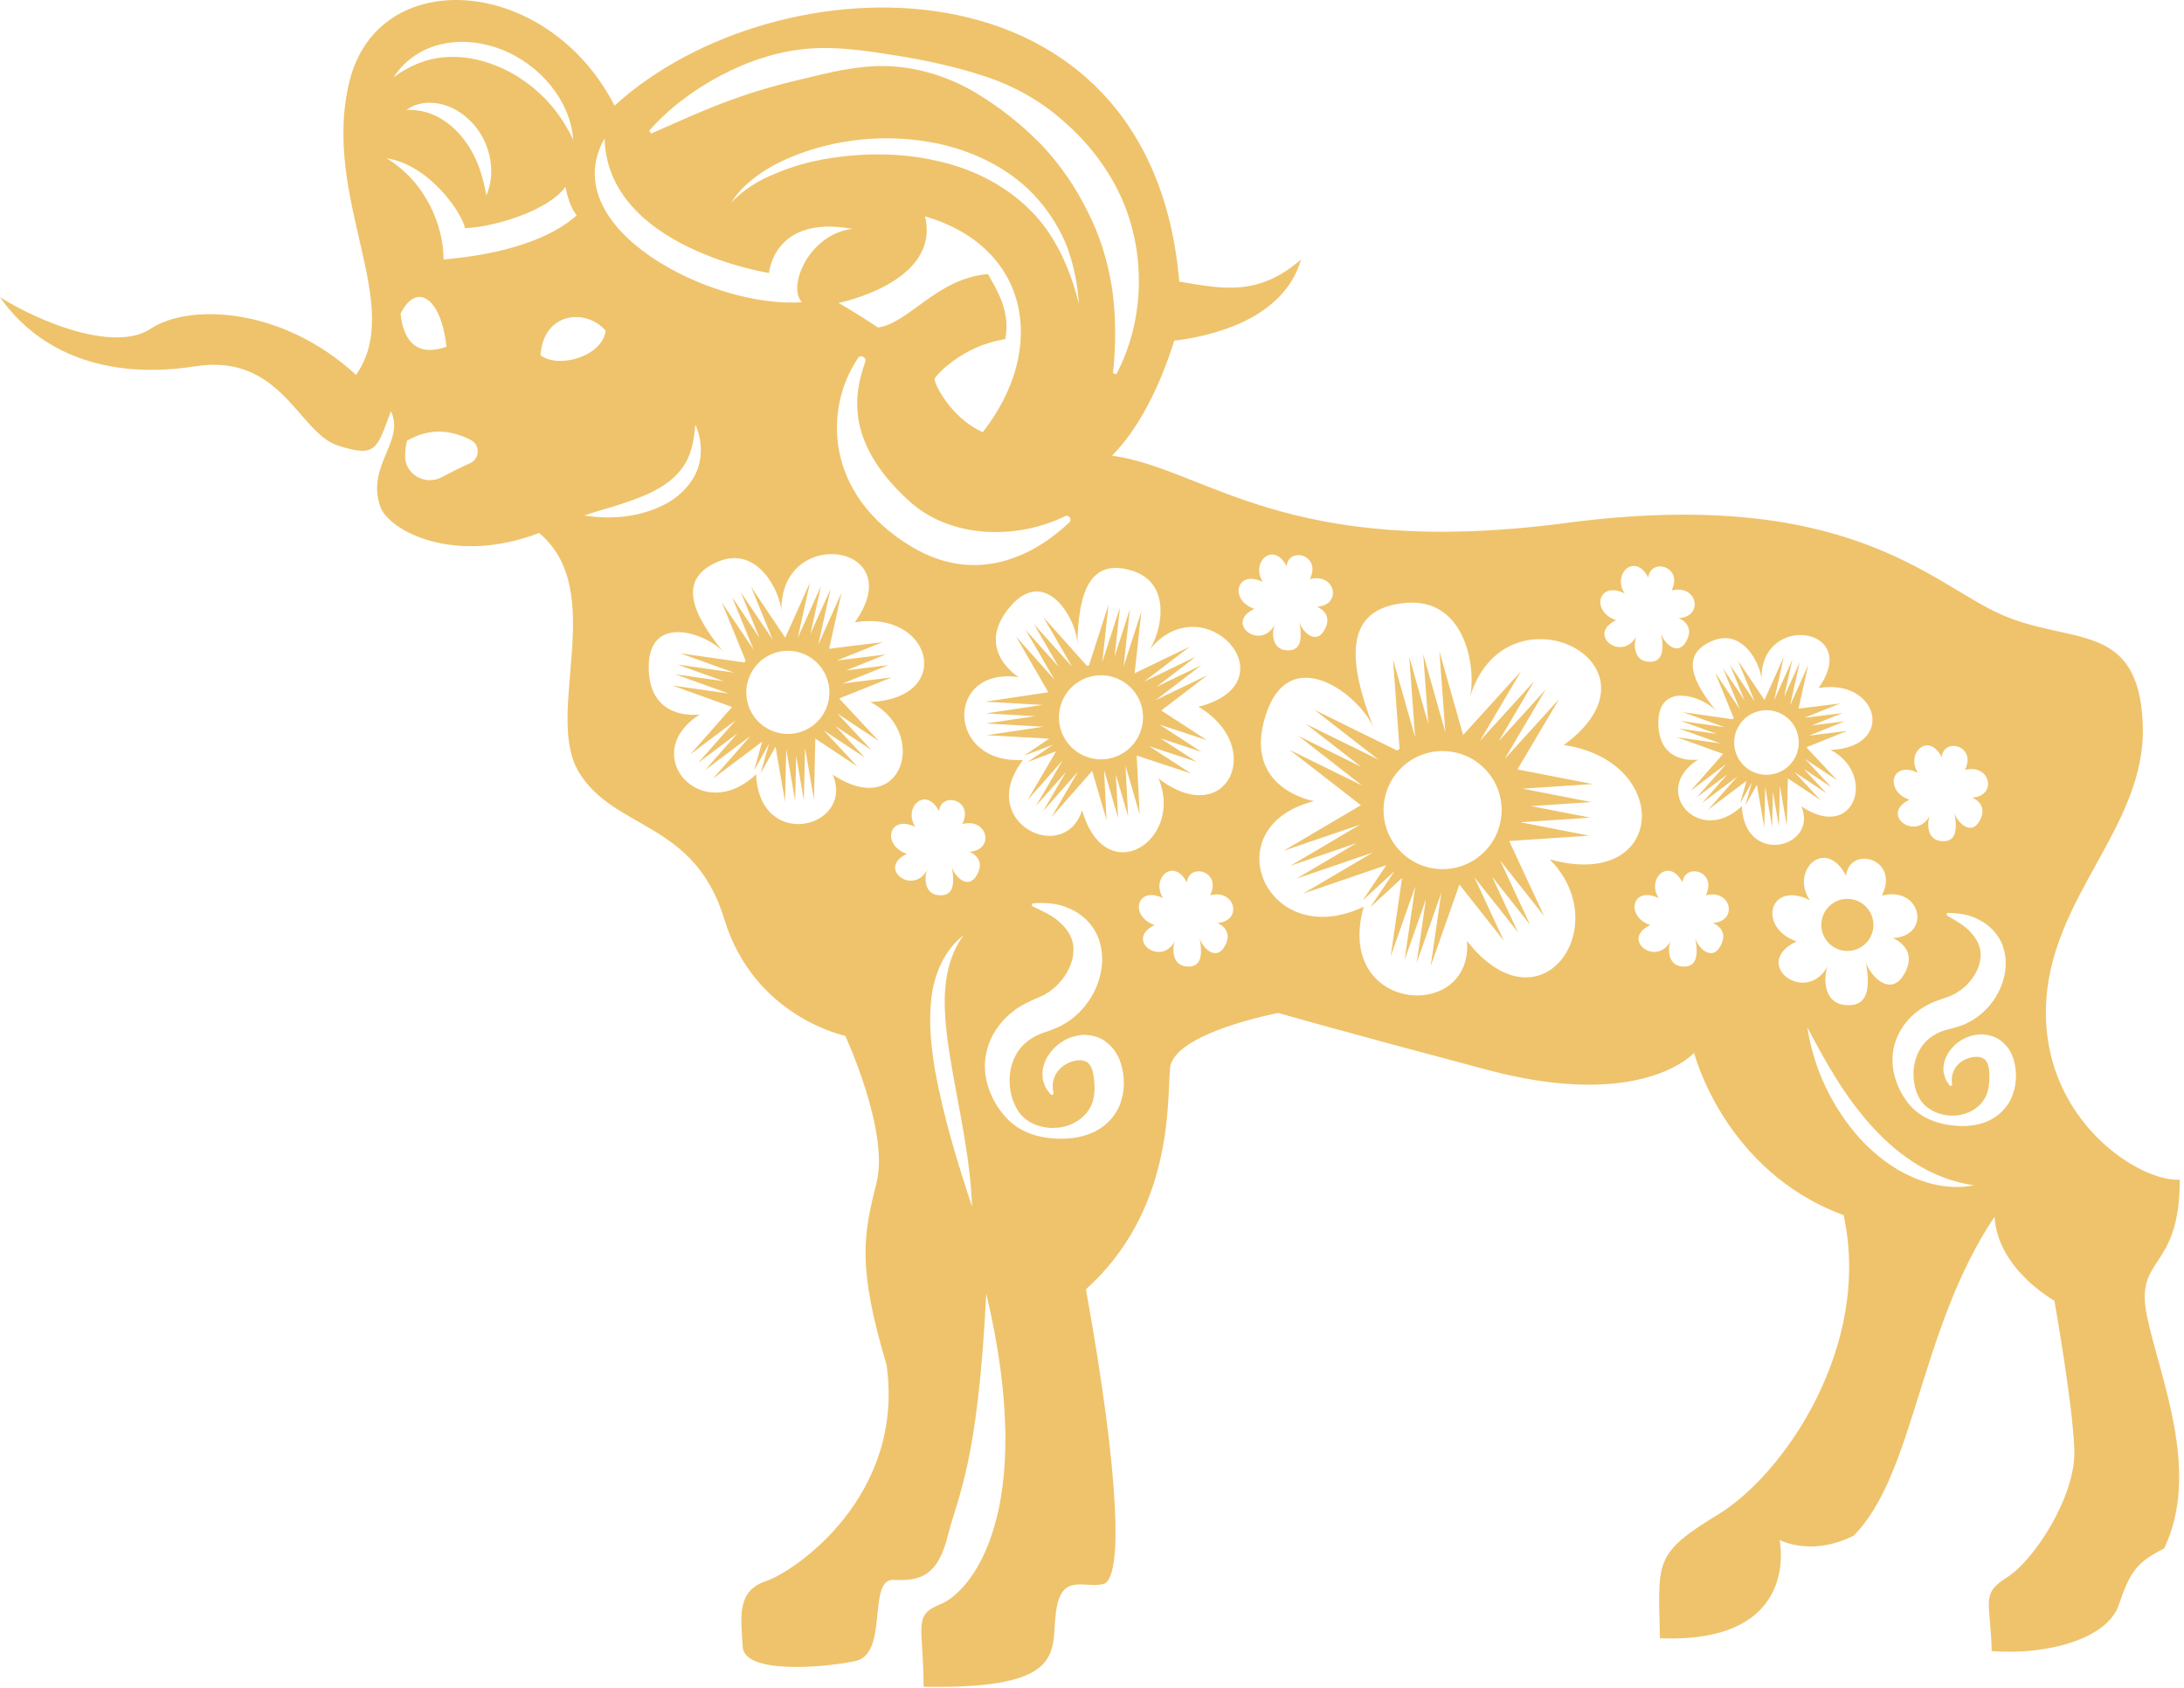<svg width="44" height="34" viewBox="0 0 44 34" fill="none" xmlns="http://www.w3.org/2000/svg">
<path d="M16.915 14.08C16.916 14.075 16.916 14.071 16.917 14.067L17.965 13.646L16.977 13.769L17.901 13.398L17.048 13.504L17.846 13.184L16.858 13.306L17.782 12.935L16.704 13.069L16.954 11.94L16.485 12.986L16.733 11.866L16.327 12.77L16.541 11.803L16.072 12.85L16.32 11.73L15.82 12.845L15.131 11.821L15.566 12.883L14.925 11.931L15.3 12.848L14.748 12.025L15.182 13.087L14.542 12.135L15.022 13.31C15.014 13.322 15.004 13.332 14.996 13.344L13.707 13.161L14.786 13.549L13.65 13.387L14.583 13.722L13.602 13.582L14.681 13.97L13.546 13.809L14.749 14.241L13.907 15.197L14.824 14.507L14.065 15.368L14.857 14.772L14.202 15.516L15.119 14.826L14.361 15.687L15.356 14.939L15.192 15.52L15.493 14.981L15.325 15.575L15.624 15.042L15.816 16.151L15.84 15.097L16.02 16.136L16.04 15.226L16.195 16.123L16.219 15.069L16.399 16.108L16.426 14.878L17.274 15.441L16.595 14.712L17.426 15.263L16.833 14.628L17.556 15.108L16.87 14.373L17.708 14.93L16.915 14.08ZM16.608 14.347C16.388 14.753 15.88 14.904 15.473 14.683C15.067 14.463 14.916 13.955 15.137 13.548C15.357 13.142 15.865 12.991 16.272 13.211C16.678 13.432 16.829 13.94 16.608 14.347ZM30.572 15.499L31.408 14.085L30.313 15.291L31.141 13.888L30.195 14.929L30.911 13.718L29.816 14.924L30.644 13.521L29.477 14.806L28.999 13.121L29.118 14.746L28.673 13.178L28.775 14.582L28.391 13.228L28.51 14.853L28.065 13.286L28.196 15.083C28.179 15.095 28.162 15.105 28.146 15.118L26.486 14.302L27.772 15.302L26.31 14.583L27.421 15.446L26.159 14.825L27.445 15.825L25.983 15.106L27.417 16.22L25.859 17.139L27.401 16.612L25.997 17.44L27.329 16.985L26.117 17.7L27.658 17.173L26.255 18L27.929 17.428L27.451 18.141L28.096 17.547L27.607 18.275L28.246 17.686L28.017 19.268L28.513 17.856L28.298 19.337L28.727 18.118L28.541 19.397L29.037 17.985L28.822 19.466L29.402 17.818L30.298 18.952L29.702 17.669L30.581 18.778L30.06 17.66L30.825 18.627L30.223 17.332L31.108 18.453L30.412 16.957C30.414 16.951 30.417 16.946 30.42 16.94L32.02 16.834L30.632 16.564L32.043 16.471L30.844 16.238L32.063 16.157L30.675 15.887L32.086 15.794L30.572 15.499ZM29.881 17.182C29.404 17.634 28.651 17.613 28.2 17.136C27.748 16.659 27.769 15.907 28.246 15.455C28.723 15.003 29.475 15.024 29.927 15.501C30.378 15.977 30.358 16.73 29.881 17.182ZM24.203 13.4L23.3 13.835L24.096 13.226L23.05 13.73L23.972 13.025L22.859 13.562L22.994 12.321L22.637 13.425L22.763 12.272L22.455 13.226L22.564 12.23L22.208 13.334L22.333 12.18L21.939 13.402C21.925 13.405 21.911 13.408 21.897 13.412L21.019 12.429L21.601 13.433L20.828 12.568L21.331 13.435L20.663 12.688L21.245 13.691L20.472 12.826L21.12 13.945L19.846 14.135L21.005 14.2L19.858 14.371L20.858 14.426L19.867 14.574L21.026 14.639L19.878 14.81L21.136 14.88L20.63 15.222L21.215 15.002L20.697 15.353L21.276 15.135L20.702 16.117L21.407 15.318L20.869 16.238L21.478 15.548L21.013 16.343L21.719 15.543L21.181 16.464L22.004 15.53L22.293 16.519L22.243 15.512L22.526 16.48L22.481 15.602L22.727 16.445L22.676 15.429L22.961 16.406L22.901 15.232C22.904 15.229 22.908 15.226 22.911 15.223L23.996 15.581L23.152 15.032L24.108 15.347L23.379 14.873L24.205 15.145L23.361 14.596L24.317 14.911L23.396 14.312L24.326 13.601L23.281 14.104L24.203 13.4ZM22.49 15.238C22.055 15.409 21.563 15.194 21.392 14.758C21.222 14.323 21.437 13.831 21.872 13.661C22.307 13.49 22.799 13.705 22.97 14.14C23.14 14.576 22.925 15.068 22.49 15.238ZM43.915 23.763C43.14 23.82 41.189 22.615 41.218 20.348C41.246 18.081 43.255 16.675 43.169 14.581C43.083 12.486 41.706 13.003 40.3 12.371C38.894 11.74 37.201 9.789 31.548 10.535C25.895 11.281 24.296 9.438 22.402 9.179C22.94 8.641 23.371 7.78 23.657 6.862C24.404 6.776 25.867 6.432 26.211 5.227C25.35 5.973 24.64 5.822 23.758 5.672C23.184 -1.042 15.652 -0.856 12.381 2.128C11.032 -0.497 7.632 -0.727 7.044 1.626C6.456 3.979 8.178 6.131 7.173 7.551C5.638 6.145 3.773 6.131 3.041 6.619C2.31 7.107 0.803 6.489 0 5.987C0.803 7.135 2.195 7.652 3.931 7.379C5.667 7.107 6.011 8.713 6.8 8.972C7.589 9.23 7.589 9.043 7.876 8.283C8.163 8.9 7.374 9.373 7.661 10.205C7.826 10.682 9.139 11.396 10.861 10.736C12.266 11.913 10.947 14.38 11.664 15.557C12.381 16.733 13.988 16.532 14.591 18.512C15.193 20.492 17.029 20.865 17.029 20.865C17.029 20.865 17.919 22.787 17.66 23.82C17.402 24.853 17.259 25.484 17.861 27.493C18.234 30.132 16.025 31.653 15.422 31.854C14.82 32.055 14.934 32.629 14.963 33.174C14.992 33.719 16.541 33.604 17.23 33.461C17.919 33.317 17.46 31.797 18.005 31.825C18.55 31.854 18.894 31.739 19.095 30.936C19.296 30.132 19.698 29.501 19.87 26.058C20.931 30.534 19.526 32.083 18.952 32.313C18.378 32.543 18.607 32.743 18.607 33.977C21.563 34.035 21.161 33.231 21.276 32.456C21.39 31.681 21.821 31.997 22.223 31.911C22.625 31.825 22.567 29.788 21.878 25.972C23.628 24.394 23.514 22.242 23.571 21.524C23.629 20.807 25.752 20.405 25.752 20.405C25.752 20.405 26.842 20.721 29.97 21.553C33.097 22.385 34.13 21.208 34.13 21.208C34.13 21.208 34.733 23.59 37.143 24.479C37.717 27.119 35.938 29.702 34.618 30.505C33.298 31.308 33.413 31.452 33.442 33.001C36.311 33.116 35.852 31.021 35.852 31.021C35.852 31.021 36.483 31.366 37.344 30.935C38.577 29.702 38.663 26.775 40.184 24.508C40.242 25.57 41.389 26.201 41.389 26.201C41.389 26.201 41.762 28.296 41.791 29.214C41.82 30.132 40.988 31.423 40.443 31.768C39.898 32.112 40.098 32.227 40.127 33.26C41.274 33.346 42.451 33.001 42.681 32.341C42.91 31.681 43.025 31.48 43.599 31.194C44.345 29.644 43.513 27.75 43.255 26.517C42.996 25.283 43.915 25.627 43.915 23.763ZM38.642 15.569C38.382 15.184 38.848 14.729 39.118 15.25C39.161 14.848 39.83 15.021 39.587 15.51C40.103 15.375 40.245 16.037 39.73 16.067C39.73 16.067 40.07 16.191 39.885 16.529C39.7 16.867 39.411 16.537 39.375 16.368C39.438 16.715 39.413 16.974 39.105 16.943C38.798 16.913 38.826 16.538 38.882 16.425C38.603 16.965 37.855 16.404 38.469 16.11C37.952 15.93 38.108 15.305 38.642 15.569ZM32.732 11.954C32.471 11.569 32.937 11.114 33.207 11.634C33.251 11.232 33.919 11.405 33.676 11.895C34.193 11.76 34.335 12.422 33.819 12.452C33.819 12.452 34.16 12.576 33.975 12.914C33.79 13.252 33.5 12.922 33.465 12.753C33.528 13.1 33.502 13.359 33.195 13.328C32.887 13.297 32.916 12.922 32.971 12.809C32.692 13.349 31.944 12.789 32.559 12.494C32.041 12.315 32.197 11.69 32.732 11.954ZM14.507 1.528C15.045 1.243 15.639 1.038 16.252 0.983C16.868 0.928 17.479 1.028 18.067 1.12C18.657 1.217 19.241 1.34 19.822 1.531C20.404 1.718 20.959 2.023 21.426 2.441C21.899 2.85 22.3 3.357 22.569 3.933C23.107 5.091 23.055 6.476 22.49 7.538L22.424 7.518C22.484 6.926 22.484 6.352 22.403 5.802C22.317 5.253 22.154 4.73 21.906 4.249C21.667 3.766 21.358 3.313 20.979 2.914C20.595 2.522 20.157 2.169 19.667 1.874C19.177 1.581 18.616 1.389 18.04 1.342C17.462 1.29 16.888 1.417 16.344 1.549C15.796 1.675 15.256 1.817 14.723 2.016C14.189 2.208 13.669 2.45 13.119 2.69L13.078 2.635C13.475 2.181 13.969 1.815 14.507 1.528ZM18.636 4.359C20.723 4.961 21.132 7.006 19.798 8.706C19.131 8.405 18.808 7.694 18.829 7.63C18.851 7.565 19.389 6.963 20.25 6.833C20.381 6.231 20.008 5.73 19.905 5.521C18.872 5.607 18.313 6.511 17.689 6.597C17.237 6.296 16.893 6.102 16.893 6.102C16.893 6.102 18.959 5.693 18.636 4.359ZM17.285 7.214C17.338 7.134 17.463 7.198 17.432 7.289C17.212 7.913 17.004 8.905 18.324 10.1C19.16 10.857 20.495 10.871 21.457 10.398C21.534 10.36 21.606 10.463 21.544 10.522C20.995 11.047 19.786 11.872 18.352 11.005C16.621 9.959 16.591 8.243 17.285 7.214ZM20.728 4.206C20.216 3.706 19.554 3.385 18.853 3.235C18.152 3.077 17.416 3.077 16.699 3.19C16.34 3.248 15.986 3.343 15.651 3.485C15.309 3.616 14.993 3.809 14.733 4.079C14.933 3.759 15.248 3.52 15.578 3.334C15.914 3.154 16.276 3.025 16.646 2.932C17.388 2.75 18.172 2.738 18.927 2.899C19.677 3.066 20.41 3.433 20.92 4.025C21.173 4.318 21.378 4.652 21.512 5.009C21.637 5.37 21.715 5.742 21.734 6.116C21.555 5.394 21.247 4.704 20.728 4.206ZM12.18 2.788C12.237 4.997 15.494 5.499 15.494 5.499C15.494 5.499 15.58 4.323 17.172 4.61C16.312 4.71 15.853 5.757 16.154 6.088C14.332 6.216 11.161 4.595 12.18 2.788ZM8.91 0.887C9.315 0.795 9.744 0.854 10.124 1.004C10.504 1.161 10.844 1.409 11.097 1.726C11.352 2.04 11.522 2.425 11.548 2.817C11.383 2.462 11.164 2.159 10.9 1.907C10.634 1.657 10.329 1.455 9.996 1.324C9.666 1.188 9.308 1.124 8.952 1.152C8.595 1.18 8.248 1.322 7.933 1.554C8.141 1.222 8.504 0.971 8.91 0.887ZM9.798 3.935C9.716 3.462 9.565 3.065 9.295 2.746C9.165 2.587 9.005 2.454 8.825 2.357C8.642 2.262 8.435 2.205 8.191 2.214C8.387 2.066 8.67 2.035 8.919 2.105C9.172 2.172 9.392 2.33 9.559 2.525C9.89 2.919 9.994 3.49 9.798 3.935ZM9.475 9.328C9.245 9.433 9.052 9.531 8.9 9.612C8.573 9.789 8.159 9.559 8.161 9.187C8.162 9.096 8.173 8.993 8.199 8.878C8.648 8.621 9.061 8.651 9.483 8.861C9.675 8.958 9.671 9.238 9.475 9.328ZM8.07 6.317C8.393 5.671 8.888 5.994 8.995 6.984C8.457 7.178 8.134 6.941 8.07 6.317ZM8.937 5.227C8.937 4.566 8.593 3.677 7.79 3.189C8.651 3.318 9.311 4.294 9.368 4.595C9.927 4.581 11.046 4.251 11.391 3.763C11.391 3.763 11.462 4.165 11.62 4.337C10.788 5.083 9.225 5.198 8.937 5.227ZM10.889 7.156C10.953 6.274 11.814 6.21 12.202 6.661C12.137 7.178 11.255 7.436 10.889 7.156ZM11.771 10.384C12.043 10.288 12.311 10.225 12.567 10.136C12.822 10.048 13.072 9.958 13.288 9.827C13.508 9.701 13.688 9.534 13.815 9.322C13.934 9.105 13.987 8.842 14.009 8.555C14.128 8.815 14.16 9.13 14.061 9.43C13.958 9.728 13.723 9.969 13.464 10.123C12.93 10.42 12.332 10.473 11.771 10.384ZM16.777 15.604C17.226 16.678 15.3 17.168 15.233 15.597C14.12 16.654 12.842 15.181 14.101 14.392C14.101 14.392 13.071 14.55 13.069 13.442C13.066 12.334 14.254 12.764 14.578 13.141C13.937 12.352 13.643 11.665 14.461 11.316C15.279 10.968 15.726 11.952 15.744 12.314C15.698 10.566 18.363 10.942 17.221 12.537C18.773 12.272 19.248 14.064 17.533 14.141C18.725 14.749 18.181 16.542 16.777 15.604ZM18.838 21.565C18.762 21.094 18.705 20.609 18.763 20.119C18.814 19.634 19.026 19.133 19.411 18.842C19.127 19.231 19.04 19.686 19.032 20.137C19.03 20.59 19.097 21.049 19.177 21.507C19.334 22.423 19.551 23.352 19.583 24.308C19.285 23.404 19.011 22.508 18.838 21.565ZM19.685 17.619C19.5 17.957 19.211 17.627 19.175 17.458C19.239 17.805 19.213 18.064 18.905 18.033C18.598 18.003 18.627 17.628 18.682 17.515C18.403 18.055 17.655 17.494 18.27 17.2C17.752 17.02 17.908 16.395 18.443 16.659C18.182 16.274 18.648 15.819 18.918 16.34C18.961 15.938 19.63 16.111 19.387 16.6C19.903 16.465 20.046 17.128 19.53 17.157C19.53 17.157 19.87 17.282 19.685 17.619ZM22.566 22.242C22.462 22.517 22.229 22.73 21.984 22.827C21.738 22.929 21.487 22.948 21.247 22.935C21.008 22.919 20.769 22.866 20.552 22.741C20.445 22.679 20.341 22.594 20.258 22.5C20.178 22.407 20.099 22.308 20.04 22.196C19.918 21.976 19.834 21.717 19.842 21.442C19.849 21.17 19.949 20.89 20.121 20.664C20.291 20.435 20.527 20.267 20.773 20.159C20.918 20.097 20.969 20.072 21.044 20.037C21.077 20.013 21.112 19.993 21.147 19.973C21.18 19.948 21.209 19.919 21.243 19.895C21.492 19.679 21.667 19.34 21.619 19.024C21.594 18.867 21.503 18.716 21.357 18.585C21.215 18.447 21.016 18.36 20.81 18.261C20.8 18.256 20.788 18.244 20.788 18.231C20.787 18.212 20.801 18.197 20.82 18.196C21.049 18.182 21.298 18.188 21.533 18.296C21.769 18.391 22 18.589 22.114 18.861C22.23 19.131 22.227 19.436 22.15 19.704C22.075 19.975 21.924 20.218 21.723 20.414C21.67 20.462 21.617 20.508 21.561 20.55C21.501 20.589 21.441 20.628 21.379 20.663C21.254 20.723 21.095 20.781 21.033 20.799C20.865 20.857 20.718 20.944 20.605 21.061C20.381 21.293 20.28 21.669 20.375 22.056C20.398 22.152 20.435 22.247 20.485 22.334C20.533 22.422 20.594 22.491 20.674 22.552C20.833 22.67 21.045 22.73 21.251 22.721C21.458 22.715 21.659 22.634 21.8 22.511C21.943 22.387 22.018 22.233 22.04 22.077C22.063 21.924 22.05 21.738 22.017 21.59C21.995 21.521 21.973 21.464 21.94 21.434C21.915 21.391 21.869 21.383 21.812 21.361C21.688 21.342 21.508 21.393 21.38 21.504C21.257 21.614 21.172 21.787 21.224 22.011L21.226 22.017C21.228 22.029 21.224 22.043 21.213 22.051C21.198 22.061 21.177 22.058 21.167 22.044C21.132 21.997 21.087 21.949 21.058 21.891C21.04 21.831 21.002 21.766 21.006 21.698C20.988 21.558 21.031 21.416 21.099 21.292C21.136 21.233 21.179 21.176 21.226 21.123C21.279 21.076 21.329 21.024 21.393 20.989C21.511 20.906 21.66 20.86 21.821 20.846C21.982 20.846 22.17 20.886 22.305 21.006C22.447 21.117 22.528 21.268 22.578 21.409C22.663 21.688 22.667 21.966 22.566 22.242ZM24.523 18.592C24.523 18.592 24.863 18.716 24.678 19.054C24.493 19.392 24.203 19.062 24.168 18.893C24.231 19.24 24.206 19.499 23.898 19.468C23.591 19.438 23.619 19.063 23.675 18.95C23.396 19.49 22.648 18.929 23.262 18.635C22.745 18.455 22.901 17.83 23.435 18.094C23.174 17.709 23.64 17.254 23.911 17.775C23.954 17.373 24.622 17.546 24.38 18.035C24.896 17.9 25.038 18.562 24.523 18.592ZM23.34 15.681C23.865 16.929 22.275 17.961 21.8 16.321C21.448 17.444 19.639 16.567 20.611 15.309C19.061 15.4 19.034 13.429 20.521 13.639C20.521 13.639 19.621 13.09 20.342 12.231C21.062 11.372 21.701 12.48 21.706 12.982C21.723 11.954 21.944 11.231 22.804 11.495C23.664 11.758 23.368 12.811 23.146 13.102C24.25 11.721 26.066 13.748 24.144 14.237C25.517 15.044 24.716 16.74 23.34 15.681ZM25.27 12.265C24.753 12.085 24.909 11.46 25.444 11.724C25.183 11.339 25.649 10.884 25.92 11.405C25.963 11.003 26.631 11.176 26.389 11.666C26.905 11.53 27.047 12.193 26.531 12.222C26.531 12.222 26.872 12.346 26.687 12.684C26.502 13.023 26.212 12.692 26.177 12.523C26.24 12.871 26.214 13.129 25.907 13.099C25.599 13.068 25.628 12.693 25.683 12.58C25.404 13.12 24.656 12.559 25.27 12.265ZM31.221 17.311C32.562 18.658 31.036 20.839 29.554 18.954C29.687 20.602 26.871 20.414 27.474 18.265C25.504 19.2 24.429 16.649 26.476 16.138C26.476 16.138 25.016 15.898 25.501 14.401C25.986 12.903 27.401 14.008 27.672 14.66C27.153 13.313 27.059 12.255 28.317 12.145C29.576 12.034 29.745 13.561 29.61 14.057C30.319 11.677 33.75 13.358 31.506 15.008C33.718 15.335 33.569 17.963 31.221 17.311ZM34.508 18.592C34.508 18.592 34.848 18.716 34.663 19.054C34.478 19.392 34.189 19.062 34.153 18.893C34.217 19.24 34.191 19.499 33.883 19.468C33.576 19.438 33.604 19.063 33.66 18.95C33.381 19.49 32.633 18.929 33.247 18.635C32.73 18.455 32.886 17.83 33.42 18.094C33.16 17.709 33.626 17.254 33.896 17.775C33.939 17.373 34.608 17.546 34.365 18.035C34.881 17.9 35.023 18.562 34.508 18.592ZM35.092 16.239C34.226 17.06 33.234 15.915 34.212 15.302C34.212 15.302 33.412 15.426 33.41 14.564C33.407 13.703 34.331 14.037 34.583 14.33C34.084 13.717 33.856 13.183 34.492 12.912C35.128 12.641 35.475 13.406 35.489 13.688C35.453 12.329 37.524 12.621 36.637 13.86C37.844 13.654 38.212 15.047 36.88 15.107C37.806 15.58 37.383 16.973 36.292 16.245C36.64 17.079 35.143 17.46 35.092 16.239ZM36.195 18.963C35.4 18.688 35.639 17.727 36.461 18.132C36.06 17.54 36.776 16.841 37.192 17.642C37.258 17.023 38.286 17.29 37.913 18.042C38.706 17.834 38.925 18.852 38.133 18.898C38.133 18.898 38.655 19.089 38.371 19.608C38.087 20.128 37.642 19.62 37.587 19.361C37.685 19.895 37.645 20.293 37.172 20.245C36.7 20.198 36.744 19.621 36.829 19.448C36.4 20.278 35.25 19.416 36.195 18.963ZM38.519 23.707C38.122 23.534 37.776 23.261 37.484 22.949C36.908 22.315 36.536 21.517 36.411 20.692C36.796 21.431 37.196 22.132 37.737 22.715C38.271 23.298 38.939 23.756 39.768 23.877C39.357 23.959 38.911 23.884 38.519 23.707ZM40.512 22.141C40.398 22.379 40.174 22.553 39.948 22.622C39.721 22.695 39.494 22.694 39.281 22.664C39.067 22.632 38.858 22.566 38.673 22.439C38.582 22.376 38.495 22.292 38.428 22.202C38.363 22.113 38.3 22.019 38.255 21.914C38.162 21.708 38.106 21.469 38.133 21.225C38.16 20.981 38.27 20.738 38.44 20.548C38.609 20.356 38.833 20.223 39.061 20.145C39.196 20.099 39.243 20.081 39.313 20.055C39.344 20.036 39.377 20.021 39.41 20.005C39.442 19.986 39.47 19.961 39.502 19.943C39.74 19.767 39.922 19.477 39.902 19.191C39.891 19.048 39.821 18.907 39.701 18.779C39.584 18.645 39.412 18.551 39.235 18.448C39.225 18.442 39.217 18.431 39.217 18.419C39.217 18.403 39.231 18.39 39.248 18.39C39.455 18.395 39.676 18.418 39.88 18.533C40.084 18.635 40.276 18.829 40.358 19.081C40.441 19.332 40.416 19.604 40.327 19.839C40.24 20.076 40.087 20.282 39.892 20.443C39.842 20.481 39.791 20.519 39.737 20.552C39.681 20.582 39.624 20.613 39.566 20.64C39.449 20.684 39.303 20.724 39.246 20.736C39.092 20.776 38.954 20.842 38.843 20.939C38.626 21.13 38.508 21.459 38.564 21.813C38.577 21.9 38.603 21.988 38.642 22.07C38.678 22.152 38.728 22.218 38.795 22.279C38.929 22.396 39.114 22.465 39.299 22.473C39.484 22.482 39.67 22.424 39.806 22.325C39.943 22.224 40.021 22.092 40.052 21.954C40.084 21.819 40.087 21.652 40.069 21.517C40.054 21.454 40.038 21.401 40.011 21.371C39.992 21.331 39.951 21.32 39.902 21.297C39.792 21.271 39.628 21.303 39.505 21.393C39.386 21.483 39.297 21.63 39.327 21.835L39.328 21.84C39.33 21.852 39.325 21.863 39.314 21.87C39.3 21.878 39.282 21.874 39.273 21.86C39.246 21.815 39.209 21.769 39.187 21.715C39.176 21.66 39.146 21.6 39.154 21.538C39.149 21.412 39.199 21.288 39.269 21.182C39.305 21.131 39.348 21.083 39.395 21.039C39.445 21.002 39.494 20.958 39.554 20.932C39.666 20.866 39.803 20.836 39.947 20.836C40.091 20.847 40.257 20.897 40.369 21.015C40.488 21.124 40.55 21.265 40.583 21.395C40.641 21.653 40.623 21.901 40.512 22.141ZM35.84 16.647L35.858 15.828L35.998 16.636L36.02 15.68L36.678 16.118L36.151 15.551L36.796 15.979L36.336 15.486L36.898 15.859L36.364 15.288L37.016 15.721L36.399 15.06L36.401 15.05L37.215 14.723L36.447 14.819L37.165 14.53L36.502 14.613L37.122 14.364L36.355 14.459L37.073 14.171L36.235 14.274L36.429 13.396L36.064 14.21L36.257 13.34L35.942 14.042L36.109 13.29L35.744 14.104L35.937 13.234L35.548 14.1L35.013 13.305L35.35 14.13L34.853 13.39L35.144 14.103L34.714 13.464L35.052 14.289L34.554 13.549L34.927 14.462C34.92 14.471 34.913 14.479 34.907 14.489L33.905 14.346L34.744 14.648L33.861 14.522L34.586 14.783L33.823 14.674L34.663 14.976L33.78 14.85L34.715 15.186L34.061 15.929L34.773 15.393L34.184 16.062L34.799 15.6L34.29 16.177L35.002 15.642L34.413 16.311L35.186 15.729L35.059 16.181L35.293 15.762L35.163 16.224L35.395 15.809L35.544 16.671L35.563 15.852L35.702 16.66L35.718 15.952L35.84 16.647ZM35.278 15.529C34.962 15.357 34.845 14.963 35.017 14.647C35.188 14.331 35.583 14.214 35.899 14.385C36.215 14.556 36.332 14.951 36.16 15.268C35.989 15.583 35.594 15.7 35.278 15.529ZM36.776 18.915C36.62 18.672 36.69 18.346 36.934 18.19C37.178 18.033 37.503 18.104 37.66 18.348C37.816 18.592 37.746 18.917 37.502 19.073C37.258 19.23 36.933 19.159 36.776 18.915Z" fill="#EFC36B"/>
</svg>
